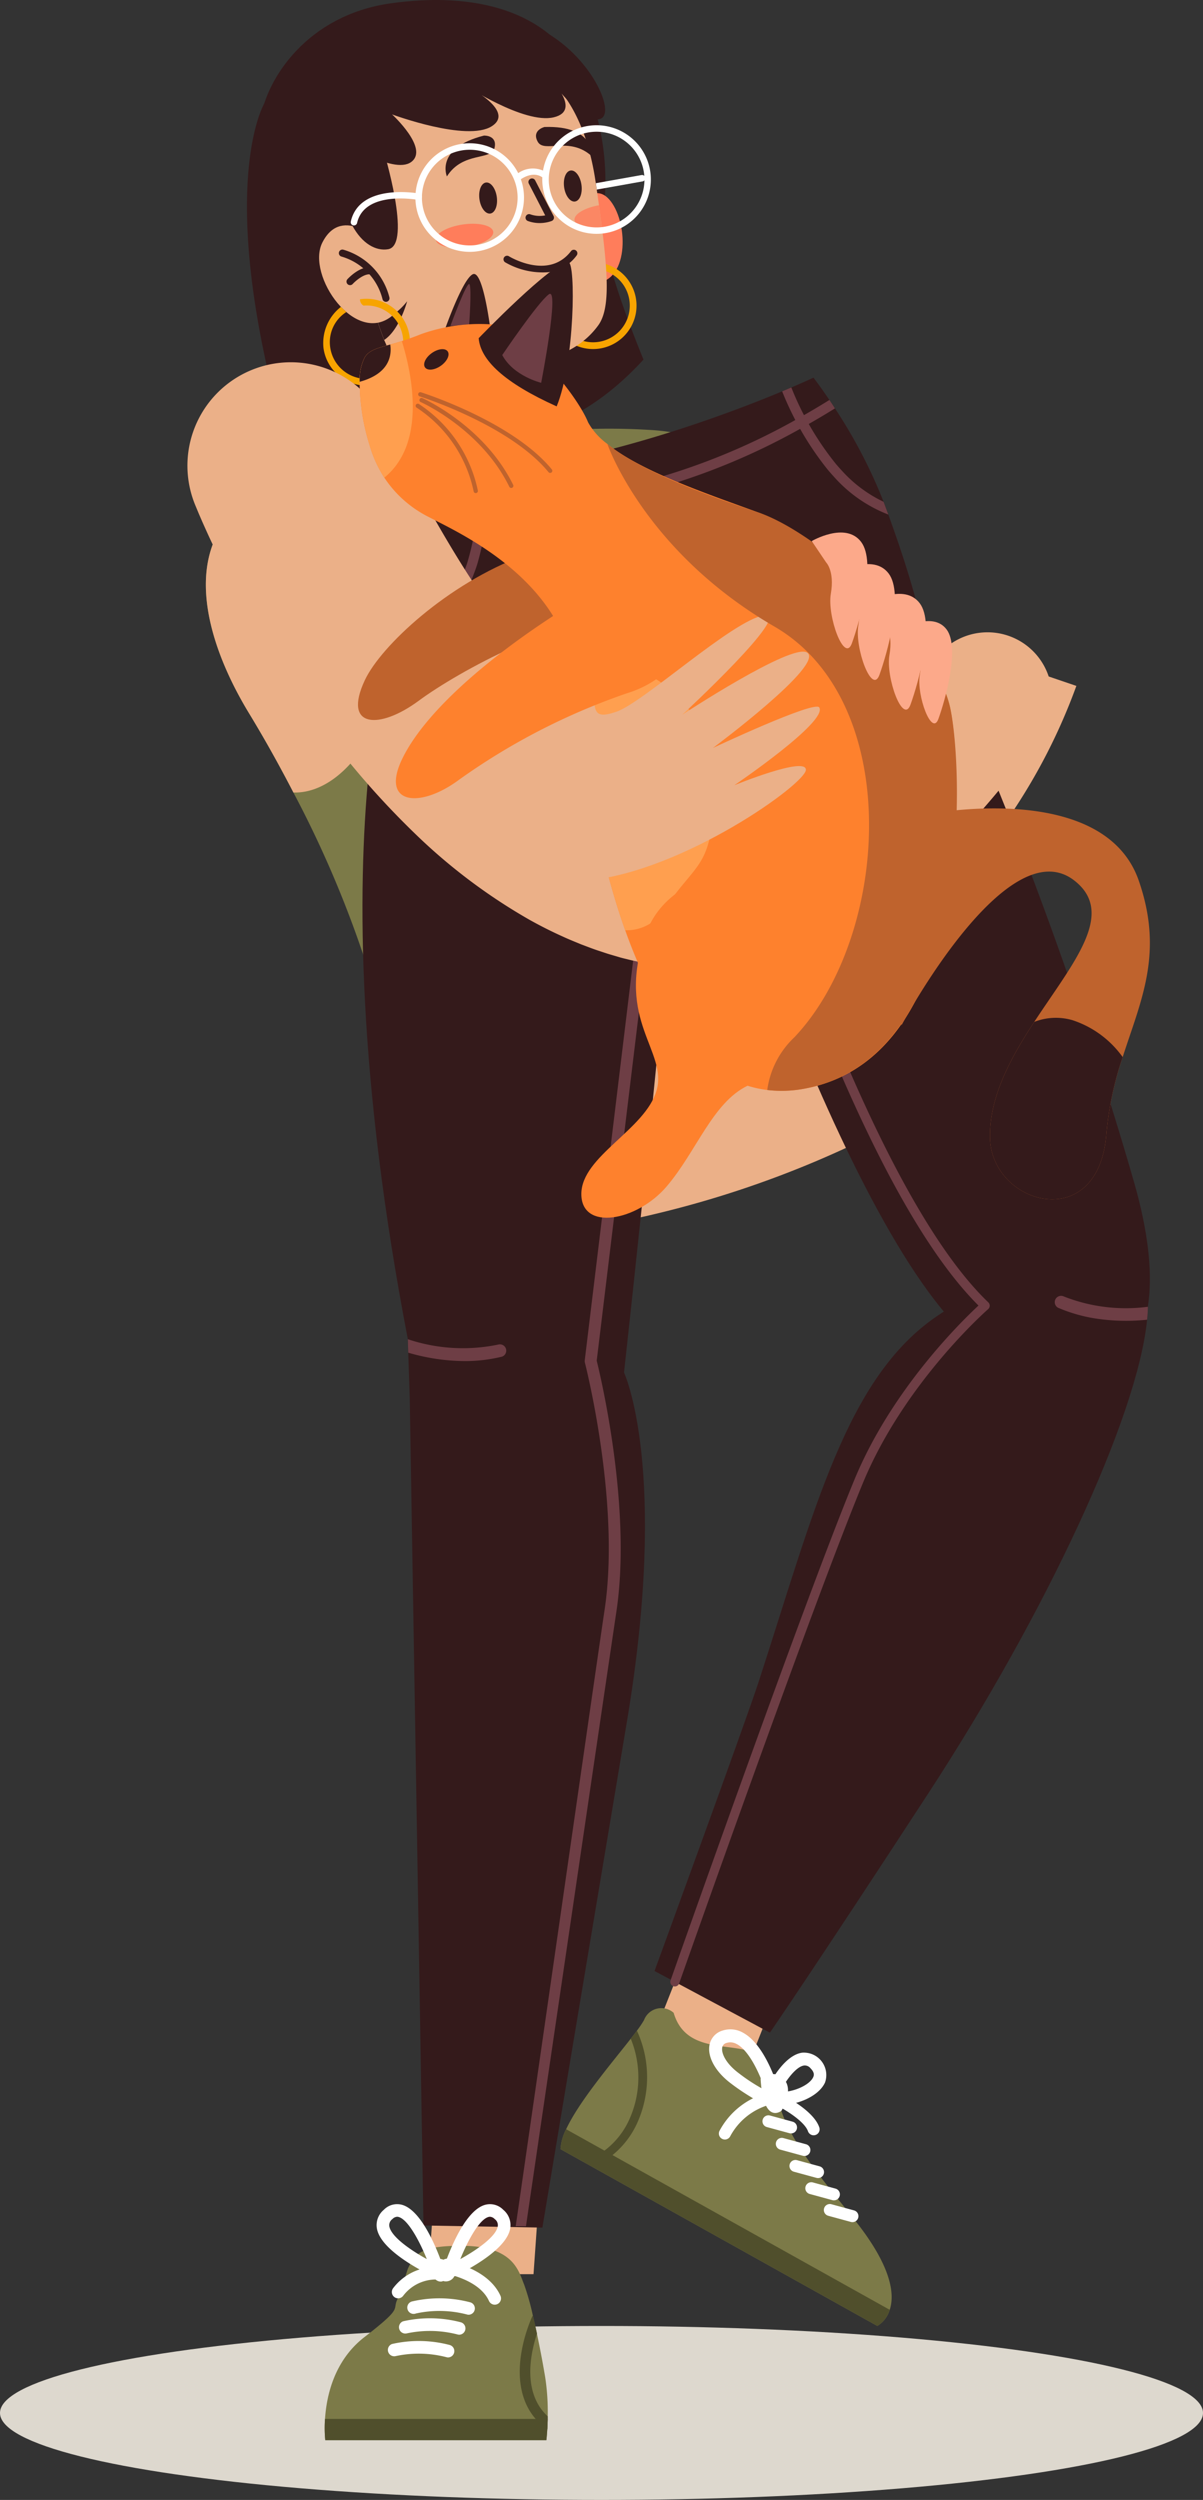 <svg xmlns="http://www.w3.org/2000/svg" width="132.946" height="276.255"><rect width="100%" height="100%" fill="#333333" stroke="none"/><g data-name="Group 5284"><g data-name="Group 3365" transform="translate(0 257.031)"><ellipse data-name="Ellipse 239" cx="66.473" cy="9.612" rx="66.473" ry="9.612" fill="#ddd8ce"/></g><g data-name="Group 3807"><g data-name="Group 3366"><path data-name="Path 1966" d="M81.871 108.025a31.742 31.742 0 0 1-4.511-.325c-11.386-1.633-22.292-9.371-32.411-23a116.809 116.809 0 0 1-11.112-18.352 11.433 11.433 0 0 1 20.732-9.647 94.838 94.838 0 0 0 8.955 14.662c6.008 8.015 12.234 13.01 17.081 13.7 1.526.218 5.582.8 10.992-6.24a42.661 42.661 0 0 0 5.724-10.443l-.015.046 21.646 7.37a64.808 64.808 0 0 1-8.77 16.362c-7.73 10.35-17.647 15.867-28.311 15.867Z" fill="#ebb088"/></g><g data-name="Group 3367"><path data-name="Path 1967" d="M100.33 75.41s-16.27-7.613-20.847 1.2 3.2 16.567 1.342 20.687-9.253 5.981-9.888 10.1 5.635 3.913 9.455.561 6.364-8.422 10.45-9.7 10.406-12.954 9.488-22.848Z" fill="#bf632d"/></g><g data-name="Group 3369"><g data-name="Group 3368"><path data-name="Path 1968" d="M29.832 45.599c13.937 1.74 28.112 8.506 41.282-5.864-2.356-5.778-4.058-10.845-4.585-14.552-2.453-17.268-8.98-21.3-8.98-21.3s-17.765-6.036-28.346 7.562c0 0-4.5 7.523.316 29.17a18.2 18.2 0 0 1 .313 4.984Z" fill="#341a1b"/></g></g><g data-name="Group 3413"><g data-name="Group 3379"><g data-name="Group 3372"><g data-name="Group 3371"><g data-name="Group 3370"><path data-name="Path 1969" d="M97.637 124.827c-25.311 13.019-47.79 12.13-47.79 12.13a71.8 71.8 0 0 0-.922-11.188 118.89 118.89 0 0 0-1.877-9.564c9.281-3.879 32.133-13.1 41.99-14.17l1.365 3.617Z" fill="#ebb088"/></g></g></g><g data-name="Group 3375"><g data-name="Group 3374"><g data-name="Group 3373"><path data-name="Path 1970" d="M76.266 114.214c.243 1.206.035 2.265-.464 2.365s-1.1-.8-1.342-2-.035-2.265.464-2.365 1.099.794 1.342 2Z" fill="#ff7d5b"/></g></g></g><g data-name="Group 3378"><g data-name="Group 3377"><g data-name="Group 3376"><path data-name="Path 1971" d="M90.403 105.653c-9.68 2.787-28.4 9.2-41.478 20.115a118.89 118.89 0 0 0-1.877-9.564c9.281-3.879 32.133-13.1 41.99-14.17Z" fill="#ff7d5b"/></g></g></g></g><g data-name="Group 3412"><g data-name="Group 3381"><g data-name="Group 3380"><path data-name="Path 1972" d="M92.419 103.555a2.976 2.976 0 0 1-1.4 3.723l-1.427-3.781a8.714 8.714 0 0 1 2.827.058Z" fill="#504f2c"/></g></g><g data-name="Group 3383"><g data-name="Group 3382"><path data-name="Path 1973" d="M43.35 120.526s-.43 3.3 5.1 2.386l-.91-4.565Z" fill="#504f2c"/></g></g><g data-name="Group 3387"><g data-name="Group 3386"><g data-name="Group 3385"><g data-name="Group 3384"><path data-name="Path 1974" d="M27.535 78.842a138.171 138.171 0 0 1 3.7 6.479c.161.3.32.592.476.89q.362.685.716 1.37a120.228 120.228 0 0 1 8.056 18.948 87.052 87.052 0 0 1 2.507 11.235q.218 1.38.412 2.832c9.809-5.46 34.449-18.194 49.019-17.041-.25-.731-.487-1.435-.711-2.107-.3-.91-.577-1.756-.819-2.534-.3-.962-.553-1.814-.747-2.534q-.078-.282-.141-.539l-.017-.067s.138-.178.368-.506c1-1.432 4.589-7.987 4.426-12.4-.18-4.868-3.608-7.955-7.123-15.234a76.536 76.536 0 0 1-1.66-3.652q-.706-1.668-1.3-3.388l-.041-.116-.116-.35c-2.277-6.76-2.83-10.4-8.139-11.9a22.79 22.79 0 0 0-4.47-.712 73.6 73.6 0 0 0-7.483-.088l-2.03.119-21.335 1.246-.294.116a159.491 159.491 0 0 0-11.47 5.149c-9.573 4.776-7.342 15.647-1.784 24.784Z" fill="#7c7a48"/></g></g></g></g><g data-name="Group 3391"><g data-name="Group 3390"><g data-name="Group 3389"><g data-name="Group 3388"><path data-name="Path 1975" d="M62.412 47.543c-.486 2.063-2.048 4.762-6.693 6.039-6.406 1.763-12.631-2.737-14.936-4.677l.294-.116Z" fill="#504f2c"/></g></g></g></g><g data-name="Group 3395"><g data-name="Group 3394"><g data-name="Group 3393"><g data-name="Group 3392"><path data-name="Path 1976" d="M59.539 61.473a5.592 5.592 0 0 0 4.21-3.081c1.839-4.348-2.049-11.39-2.215-11.688a.491.491 0 1 0-.857.479c.038.069 3.82 6.922 2.168 10.827a4.125 4.125 0 0 1-2.977 2.4c-6.227 1.661-18.461-11.3-18.584-11.436a.491.491 0 1 0-.716.671c.502.536 12.096 12.805 18.971 11.828Z" fill="#fff"/></g></g></g></g><g data-name="Group 3399"><g data-name="Group 3398"><g data-name="Group 3397"><g data-name="Group 3396"><path data-name="Path 1977" d="M76.396 48.224a35.814 35.814 0 0 0 9.6 15.759q-.706-1.668-1.3-3.388l-.041-.116-.116-.35c-2.281-6.761-2.832-10.396-8.143-11.905Z" fill="#ebb088"/></g></g></g></g><g data-name="Group 3403"><g data-name="Group 3402"><g data-name="Group 3401"><g data-name="Group 3400"><path data-name="Path 1978" d="M43.589 68.654c.82 9.349-4.855 19.1-11.164 18.923-.237-.458-.475-.913-.716-1.369-.156-.3-.315-.593-.476-.89a137.916 137.916 0 0 0-3.7-6.479c-5.558-9.137-7.789-20.008 1.78-24.784.7-.347 1.382-.682 2.051-1 5.768.357 11.282 4.837 12.225 15.599Z" fill="#ebb088"/></g></g></g></g><g data-name="Group 3407"><g data-name="Group 3406"><g data-name="Group 3405"><g data-name="Group 3404"><path data-name="Path 1979" d="M59.818 103.037a.49.49 0 0 0 .458.183.48.48 0 0 0 .232-.1 28.358 28.358 0 0 1 17.289-5.128 30.721 30.721 0 0 0 12.345-1.615q-.078-.283-.141-.539l-.017-.067s.138-.178.368-.506a29.285 29.285 0 0 1-12.5 1.743 28.833 28.833 0 0 0-17.945 5.335.491.491 0 0 0-.089.694Z" fill="#504f2c"/></g></g></g></g><g data-name="Group 3411"><g data-name="Group 3410"><g data-name="Group 3409"><g data-name="Group 3408"><path data-name="Path 1980" d="M71.38 73.112c6.168-.876 6.573-7.719 6.576-7.788a.492.492 0 1 0-.982-.048c-.014.257-.379 6.1-5.734 6.863-5.617.8-19.056-6.046-19.191-6.115a.491.491 0 0 0-.449.874c.566.292 13.856 7.055 19.78 6.214Z" fill="#504f2c"/></g></g></g></g></g></g><g data-name="Group 3574"><g data-name="Group 3416"><g data-name="Group 3415"><g data-name="Group 3414"><path data-name="Path 1981" d="M49.049 38.881s-9.85 1.538-15.759-6.856c-5.626-7.992-5.353-13.271-4.475-18.978.661-4.3 5.087-11.361 14.343-12.676 9.347-1.327 17.45.834 20.958 7.662 6.564 12.775 1.548 32.98-15.067 30.848Z" fill="#341a1b"/></g></g></g><g data-name="Group 3525"><g data-name="Group 3422"><g data-name="Group 3421"><g data-name="Group 3420"><g data-name="Group 3419"><g data-name="Group 3418"><g data-name="Group 3417"><path data-name="Path 1982" d="M63.595 23.057s2.163-3.439 4.068-.578 1.658 9.237-2.441 8.782Z" fill="#ff7d5b"/></g></g></g></g></g></g><g data-name="Group 3429"><g data-name="Group 3428"><g data-name="Group 3427"><g data-name="Group 3426"><g data-name="Group 3425"><g data-name="Group 3424"><g data-name="Group 3423"><path data-name="Path 1983" d="M62.711 29.87a5.068 5.068 0 0 0-1.92 4.577 4.8 4.8 0 1 0 5.988-5.313 4.753 4.753 0 0 0-1.91-.115l-.047.008a.788.788 0 0 0 .39.7 4.009 4.009 0 0 1 1.56.177 4.055 4.055 0 1 1-5.243 4.434 3.938 3.938 0 0 1 1.784-3.9Z" fill="#f7a400"/></g></g></g></g></g></g></g><g data-name="Group 3442"><g data-name="Group 3435"><g data-name="Group 3434"><g data-name="Group 3433"><g data-name="Group 3432"><g data-name="Group 3431"><g data-name="Group 3430"><path data-name="Path 1984" d="m59.269 39.748 1.533 8.312s-3.756 8.1-18.338 1.135c2.124-3.176 1.458-8.551-.024-11.653a16.526 16.526 0 0 1 2.755.928 9 9 0 0 0 1.127.31c3.529.925 8.778 1.894 12.947.968Z" fill="#ebb088"/></g></g></g></g></g></g><g data-name="Group 3441"><g data-name="Group 3440"><g data-name="Group 3439"><g data-name="Group 3438"><g data-name="Group 3437"><g data-name="Group 3436"><path data-name="Path 1985" d="m59.269 39.748.727 3.94c-3.737-.292-10.532-1.342-14.8-5.22.351.1.728.2 1.127.31 3.529.922 8.777 1.896 12.946.97Z" fill="#341a1b"/></g></g></g></g></g></g></g><g data-name="Group 3448"><g data-name="Group 3447"><g data-name="Group 3446"><g data-name="Group 3445"><g data-name="Group 3444"><g data-name="Group 3443"><path data-name="Path 1986" d="M66.193 22.679q.184 1.316.331 2.485c.738 5.867.79 9.131-.41 10.788-6.068 8.368-23.106 1.827-23.655 1.616a.045.045 0 0 0-.015-.007q-.359-.957-.673-1.9a52.108 52.108 0 0 1-2.7-15.316 11.773 11.773 0 0 1 5.912-12.659c4.711-2.513 9.474-.964 12.266-.519 4.215.671 7.5 5.531 8.578 12.966q.199 1.334.366 2.546Z" fill="#ebb088"/></g></g></g></g></g></g><g data-name="Group 3454"><g data-name="Group 3453"><g data-name="Group 3452"><g data-name="Group 3451"><g data-name="Group 3450"><g data-name="Group 3449"><path data-name="Path 1987" d="M53.483 14.982s1.5-.064 1.171 1.363-3.5.357-5.265 3.151c0 0-1.363-3.118 4.094-4.514Z" fill="#341a1b"/></g></g></g></g></g></g><g data-name="Group 3461"><g data-name="Group 3460"><g data-name="Group 3459"><g data-name="Group 3458"><g data-name="Group 3457"><g data-name="Group 3456"><g data-name="Group 3455"><path data-name="Path 1988" d="M54.508 25.604c.1.689-1.242 1.448-2.992 1.7s-3.248-.108-3.345-.8 1.242-1.448 2.992-1.7 3.248.112 3.345.8Z" fill="#ff7d5b"/></g></g></g></g></g></g></g><g data-name="Group 3468" opacity=".8"><g data-name="Group 3467"><g data-name="Group 3466"><g data-name="Group 3465"><g data-name="Group 3464"><g data-name="Group 3463"><g data-name="Group 3462"><path data-name="Path 1989" d="M66.194 22.679q.184 1.316.331 2.485c-1.616.169-2.945-.187-3.037-.834s1.099-1.365 2.706-1.651Z" fill="#ff7d5b"/></g></g></g></g></g></g></g><g data-name="Group 3493"><g data-name="Group 3474"><g data-name="Group 3473"><g data-name="Group 3472"><g data-name="Group 3471"><g data-name="Group 3470"><g data-name="Group 3469"><path data-name="Path 1990" d="M54.9 21.749c.135.946-.186 1.774-.715 1.849s-1.067-.631-1.2-1.577.186-1.773.715-1.849 1.065.632 1.2 1.577Z" fill="#341a1b"/></g></g></g></g></g></g><g data-name="Group 3480"><g data-name="Group 3479"><g data-name="Group 3478"><g data-name="Group 3477"><g data-name="Group 3476"><g data-name="Group 3475"><path data-name="Path 1991" d="M64.258 20.42c.135.946-.186 1.774-.715 1.849s-1.067-.631-1.2-1.577.186-1.773.715-1.849 1.066.632 1.2 1.577Z" fill="#341a1b"/></g></g></g></g></g></g><g data-name="Group 3486"><g data-name="Group 3485"><g data-name="Group 3484"><g data-name="Group 3483"><g data-name="Group 3482"><g data-name="Group 3481"><path data-name="Path 1992" d="M60.628 30.078a4.609 4.609 0 0 0 3.093-1.841.393.393 0 1 0-.623-.479c-2.451 3.186-6.676.671-6.856.561a.393.393 0 0 0-.41.671 8.315 8.315 0 0 0 4.796 1.088Z" fill="#341a1b"/></g></g></g></g></g></g><g data-name="Group 3492"><g data-name="Group 3491"><g data-name="Group 3490"><g data-name="Group 3489"><g data-name="Group 3488"><g data-name="Group 3487"><path data-name="Path 1993" d="M60.203 24.609a3.478 3.478 0 0 0 .774-.194.394.394 0 0 0 .2-.544l-2.026-3.921a.394.394 0 1 0-.7.36l1.8 3.491a3.1 3.1 0 0 1-1.643-.116.393.393 0 0 0-.272.738 3.83 3.83 0 0 0 1.867.186Z" fill="#341a1b"/></g></g></g></g></g></g></g><g data-name="Group 3499"><g data-name="Group 3498"><g data-name="Group 3497"><g data-name="Group 3496"><g data-name="Group 3495"><g data-name="Group 3494"><path data-name="Path 1994" d="M44.994 33.291c-.03.112-.864 3.173-2.533 4.274l-.011-.008a55.042 55.042 0 0 1-.673-1.9 7.3 7.3 0 0 0 3.217-2.366Z" fill="#341a1b"/></g></g></g></g></g></g><g data-name="Group 3505"><g data-name="Group 3504"><g data-name="Group 3503"><g data-name="Group 3502"><g data-name="Group 3501"><g data-name="Group 3500"><path data-name="Path 1995" d="M42.328 26.968s-4.5-4.544-6.708-.157c-1.816 3.615 3.719 11.575 7.821 8Z" fill="#ebb088"/></g></g></g></g></g></g><g data-name="Group 3512"><g data-name="Group 3511"><g data-name="Group 3510"><g data-name="Group 3509"><g data-name="Group 3508"><g data-name="Group 3507"><g data-name="Group 3506"><path data-name="Path 1996" d="M37.674 33.914a5.068 5.068 0 0 0-1.92 4.577 4.8 4.8 0 1 0 4.078-5.428c-.016 0-.031.005-.047.008a.788.788 0 0 0 .39.7 4.009 4.009 0 0 1 1.56.177 4.055 4.055 0 1 1-5.243 4.434 3.938 3.938 0 0 1 1.784-3.9Z" fill="#f7a400"/></g></g></g></g></g></g></g><g data-name="Group 3518"><g data-name="Group 3517"><g data-name="Group 3516"><g data-name="Group 3515"><g data-name="Group 3514"><g data-name="Group 3513"><path data-name="Path 1997" d="m42.707 33.35.043-.008a.394.394 0 0 0 .284-.479 7.354 7.354 0 0 0-5.1-5.273.393.393 0 0 0-.186.764 6.565 6.565 0 0 1 4.523 4.7.394.394 0 0 0 .436.296Z" fill="#341a1b"/></g></g></g></g></g></g><g data-name="Group 3524"><g data-name="Group 3523"><g data-name="Group 3522"><g data-name="Group 3521"><g data-name="Group 3520"><g data-name="Group 3519"><path data-name="Path 1998" d="M38.741 31.506a.389.389 0 0 0 .233-.122c.3-.322 1.23-1.143 1.925-1.065a.393.393 0 1 0 .086-.782c-1.213-.133-2.451 1.165-2.588 1.313a.394.394 0 0 0 .022.556.389.389 0 0 0 .322.1Z" fill="#341a1b"/></g></g></g></g></g></g></g><g data-name="Group 3531"><g data-name="Group 3530"><g data-name="Group 3529"><g data-name="Group 3528"><g data-name="Group 3527"><g data-name="Group 3526"><path data-name="Path 1999" d="M37.582 15.392s5.848 3.987 7.862 2.509-2.116-5.259-2.116-5.259 8.262 3.066 11.017 1.309-3.037-4.587-3.037-4.587 6.6 4.378 9.885 3.6-.641-4.512-.641-4.512 3.886 5.463 5.826 4.67-1.963-8.872-9.04-10.8-23.973.99-19.756 13.07Z" fill="#341a1b"/></g></g></g></g></g></g><g data-name="Group 3535"><g data-name="Group 3534"><g data-name="Group 3533"><g data-name="Group 3532"><path data-name="Path 2000" d="M42.359 16.543s3.238 10.559.523 11-6.052-3.38-5.3-12.146Z" fill="#341a1b"/></g></g></g></g><g data-name="Group 3541"><g data-name="Group 3540"><g data-name="Group 3539"><g data-name="Group 3538"><g data-name="Group 3537"><g data-name="Group 3536"><path data-name="Path 2001" d="M60.174 14.033s-1.456.356-.745 1.635 3.461-.632 5.934 1.559c0-.004.441-3.374-5.189-3.194Z" fill="#341a1b"/></g></g></g></g></g></g><g data-name="Group 3567"><g data-name="Group 3547"><g data-name="Group 3546"><g data-name="Group 3545"><g data-name="Group 3544"><g data-name="Group 3543"><g data-name="Group 3542"><path data-name="Path 2002" d="m70.89 19.345-5.039.9.1.7h.01l5.054-.9a.355.355 0 0 0 .287-.412.346.346 0 0 0-.412-.288Z" fill="#fff"/></g></g></g></g></g></g><g data-name="Group 3566"><g data-name="Group 3553"><g data-name="Group 3552"><g data-name="Group 3551"><g data-name="Group 3550"><g data-name="Group 3549"><g data-name="Group 3548"><path data-name="Path 2003" d="M52.755 27.771a6 6 0 1 1 5.094-6.781 6 6 0 0 1-5.094 6.781Zm-1.582-11.17a5.287 5.287 0 1 0 5.977 4.491 5.293 5.293 0 0 0-5.977-4.491Z" fill="#fff"/></g></g></g></g></g></g><g data-name="Group 3559"><g data-name="Group 3558"><g data-name="Group 3557"><g data-name="Group 3556"><g data-name="Group 3555"><g data-name="Group 3554"><path data-name="Path 2004" d="M66.776 25.78a6 6 0 1 1 5.093-6.781 6 6 0 0 1-5.093 6.781Zm-1.587-11.171a5.287 5.287 0 1 0 5.978 4.491 5.293 5.293 0 0 0-5.978-4.491Z" fill="#fff"/></g></g></g></g></g></g><g data-name="Group 3565"><g data-name="Group 3564"><g data-name="Group 3563"><g data-name="Group 3562"><g data-name="Group 3561"><g data-name="Group 3560"><path data-name="Path 2005" d="M39.165 24.91a.345.345 0 0 1-.129-.005.355.355 0 0 1-.268-.425c.984-4.312 7.507-3.1 7.573-3.089a.356.356 0 0 1-.135.7c-.059-.012-5.914-1.094-6.745 2.55a.357.357 0 0 1-.296.269Z" fill="#fff"/></g></g></g></g></g></g></g></g><g data-name="Group 3573"><g data-name="Group 3572"><g data-name="Group 3571"><g data-name="Group 3570"><g data-name="Group 3569"><g data-name="Group 3568"><path data-name="Path 2006" d="M60.258 19.708a.354.354 0 0 1-.265-.069c-1.115-.85-2.472.2-2.486.209a.355.355 0 1 1-.439-.558 2.815 2.815 0 0 1 3.355-.217.355.355 0 0 1 .067.5.345.345 0 0 1-.232.135Z" fill="#fff"/></g></g></g></g></g></g></g><g data-name="Group 3737"><g data-name="Group 3577"><g data-name="Group 3576"><g data-name="Group 3575"><path data-name="Path 2007" d="M101.263 78.631c-8.958 7-32.139 13.248-48.4 9.321-5.964-1.44-7.148-2.678-8.161-12.874a118.347 118.347 0 0 1-.369-4.691 144.74 144.74 0 0 1-.186-4.192l-.031-1.108a62.328 62.328 0 0 1 .339-7.9c.041-.386.085-.752.126-1.1.258-2.1.528-3.378.528-3.378a64.924 64.924 0 0 0 7.711-.343 60.47 60.47 0 0 0 1.1-.118c13.358-1.539 26.472-6.476 32.516-9 .366-.152.7-.3 1.014-.429 1.568-.67 2.448-1.086 2.448-1.086s.719.926 1.764 2.473c.192.287.4.593.607.919a55.753 55.753 0 0 1 5.38 10.328c.02.048.038.1.056.147l.387 1.046.076.211c1.064 2.921 2.094 6 2.917 8.963.107.38.208.76.308 1.135 1.714 6.518 2.295 9.781-.13 11.676Z" fill="#341a1b"/></g></g></g><g data-name="Group 3581"><g data-name="Group 3580"><g data-name="Group 3579"><g data-name="Group 3578"><path data-name="Path 2008" d="M98.171 56.857c-.026-.007-.052-.017-.077-.026a15.507 15.507 0 0 1-5.928-4.142 23.366 23.366 0 0 1-.728-.831 33.922 33.922 0 0 1-5-8.611c.366-.152.7-.3 1.014-.429a32.427 32.427 0 0 0 4.9 8.418c.239.288.488.565.736.83a14.711 14.711 0 0 0 4.558 3.385c.02.048.038.1.056.147l.387 1.046c.031.071.057.141.082.213Z" fill="#6e3e45"/></g></g></g></g><g data-name="Group 3585"><g data-name="Group 3584"><g data-name="Group 3583"><g data-name="Group 3582"><path data-name="Path 2009" d="M53.921 52.246a30.745 30.745 0 0 1-1.164 10.052c-.116.37-.241.731-.379 1.082a14.838 14.838 0 0 1-3.129 5.08 11.872 11.872 0 0 1-4.84 3.077c-.026-.386-.05-.772-.073-1.154a10.765 10.765 0 0 0 4.136-2.7 13.6 13.6 0 0 0 2.748-4.354q.213-.524.4-1.077a29.152 29.152 0 0 0 1.208-9.882c.364-.039.728-.081 1.093-.124Z" fill="#6e3e45"/></g></g></g></g><g data-name="Group 3589"><g data-name="Group 3588"><g data-name="Group 3587"><g data-name="Group 3586"><path data-name="Path 2010" d="M92.271 45.128c-.705.439-1.466.9-2.279 1.369-.315.183-.638.368-.969.554a73.631 73.631 0 0 1-18.033 7.364c-.268.065-.538.132-.806.195a103.13 103.13 0 0 1-18.427 2.418c-.391.017-.778.037-1.159.049-2.315.091-4.4.113-6.137.1.041-.386.085-.752.126-1.1 1.783.009 3.927-.015 6.306-.113.376-.017.756-.034 1.14-.053a100.079 100.079 0 0 0 18.691-2.577 72.622 72.622 0 0 0 17.632-7.18 82.915 82.915 0 0 0 3.306-1.958c.194.295.398.602.609.932Z" fill="#6e3e45"/></g></g></g></g><g data-name="Group 3598"><g data-name="Group 3593"><g data-name="Group 3592"><g data-name="Group 3591"><g data-name="Group 3590"><path data-name="Path 2011" d="M76.371 83.332a.552.552 0 0 0 .67.391.551.551 0 0 0 .39-.674c-.532-2-1.059-4.046-1.576-6.1-.091-.361-.182-.721-.271-1.084a797.53 797.53 0 0 1-4.251-18.011l-.246-1.1a774.998 774.998 0 0 1-.6-2.713c-.366.056-.732.109-1.094.16.17.772.374 1.693.606 2.732.077.353.161.721.246 1.1a814.228 814.228 0 0 0 4.214 17.872l.275 1.105c.54 2.129 1.091 4.255 1.637 6.322Z" fill="#6e3e45"/></g></g></g></g><g data-name="Group 3597"><g data-name="Group 3596"><g data-name="Group 3595"><g data-name="Group 3594"><path data-name="Path 2012" d="M72.674 76.876a14.04 14.04 0 0 0 2.063.138 10.612 10.612 0 0 0 1.121-.063 7.55 7.55 0 0 0 1.034-.186 3.69 3.69 0 0 0 1.668-.852 2.335 2.335 0 0 0 .666-2.044c-.262-2.15-2.12-10.781-3.462-16.877l-.24-1.1-.58-2.614c-.36.068-.722.136-1.085.2.168.757.369 1.654.585 2.642l.242 1.1c1.336 6.081 3.192 14.7 3.446 16.783a1.23 1.23 0 0 1-.34 1.121 3.76 3.76 0 0 1-2.205.742c-.378.034-.762.045-1.125.041a12.813 12.813 0 0 1-1.624-.122.551.551 0 1 0-.163 1.089Z" fill="#6e3e45"/></g></g></g></g></g><g data-name="Group 3611"><g data-name="Group 3601"><g data-name="Group 3600"><g data-name="Group 3599"><path data-name="Path 2013" d="m47.838 244.34-.49 6.967h11.613l.49-6.967Z" fill="#ebb088"/></g></g></g><g data-name="Group 3604"><g data-name="Group 3603"><g data-name="Group 3602"><path data-name="Path 2014" d="M68.961 151.667s4.993 10.659.319 38.592c-4.546 27.167-9.339 55.9-9.339 55.9l-13.141-.232-1.518-91.47q-.087-2.515-.165-4.975c-.016-.5-.03-.994-.044-1.488-11.075-57.6-.353-82.088-.353-82.088l30.784 16.456c-.45 14.278-6.543 69.305-6.543 69.305Z" fill="#341a1b"/></g></g></g><g data-name="Group 3607"><g data-name="Group 3606"><g data-name="Group 3605"><path data-name="Path 2015" d="M73.318 84.005a.659.659 0 0 0-.734.576l-7.963 65.748a.653.653 0 0 0 .016.245c.04.153 3.949 15.442 2.185 27.27-.974 6.529-8.644 60.046-9.831 68.162h1.135c1.26-8.621 9.035-61.491 10-67.968 1.718-11.525-1.81-26.178-2.183-27.673l7.948-65.627a.66.66 0 0 0-.573-.733Z" fill="#6e3e45"/></g></g></g><g data-name="Group 3610"><g data-name="Group 3609"><g data-name="Group 3608"><path data-name="Path 2016" d="M55.481 149.915a17.123 17.123 0 0 1-4.142.492 22.647 22.647 0 0 1-6.222-.929c-.016-.5-.03-.994-.044-1.488a19.137 19.137 0 0 0 10.071.573.7.7 0 0 1 .337 1.352Z" fill="#6e3e45"/></g></g></g></g><g data-name="Group 3664"><g data-name="Group 3625"><g data-name="Group 3615"><g data-name="Group 3614"><g data-name="Group 3613"><g data-name="Group 3612"><path data-name="Path 2017" d="M60.53 267.013v.286c-.009.434-.028.824-.046 1.159-.045.736-.1 1.189-.1 1.189H35.947a13.434 13.434 0 0 1-.028-2.348c.16-2.5.99-6.441 4.364-9.046 4.62-3.572 2.836-2.827 3.784-4.454.106-.181.938-2.948 1.026-3.138.794-1.691 1.526-2.49 5.9-2.49 5.807 0 6.318 2.817 6.937 4.3a27.7 27.7 0 0 1 .966 3.449 107.455 107.455 0 0 1 1.357 6.794 25.276 25.276 0 0 1 .277 4.299Z" fill="#7c7a48"/></g></g></g></g><g data-name="Group 3620"><g data-name="Group 3619"><g data-name="Group 3618"><g data-name="Group 3617"><g data-name="Group 3616"><path data-name="Path 2018" d="M60.53 267.016v.286c-.009.434-.028.824-.046 1.159a6.819 6.819 0 0 1-2.538-3.291c-1.512-4.118.813-9.061.911-9.269l.049.023c.146.618.293 1.277.437 1.949-.55 1.681-1.185 4.508-.3 6.9a5.671 5.671 0 0 0 1.487 2.243Z" fill="#504f2c"/></g></g></g></g></g><g data-name="Group 3624"><g data-name="Group 3623"><g data-name="Group 3622"><g data-name="Group 3621"><path data-name="Path 2019" d="M60.526 267.302a28.402 28.402 0 0 1-.144 2.348H35.947a13.434 13.434 0 0 1-.028-2.348Z" fill="#504f2c"/></g></g></g></g></g><g data-name="Group 3651"><g data-name="Group 3630"><g data-name="Group 3629"><g data-name="Group 3628"><g data-name="Group 3627"><g data-name="Group 3626"><path data-name="Path 2020" d="M48.425 251.748a.689.689 0 0 1-.287-.062c-.62-.28-6.066-2.812-6.491-5.458a2.2 2.2 0 0 1 .774-2.038 2.044 2.044 0 0 1 1.982-.554c2.466.651 4.335 6.114 4.685 7.2a.7.7 0 0 1-.663.911Zm-4.535-6.786a.781.781 0 0 0-.525.256.823.823 0 0 0-.341.791c.18 1.12 2.254 2.59 4.144 3.632-.862-2.125-2.113-4.39-3.121-4.656a.572.572 0 0 0-.156-.023Z" fill="#fff"/></g></g></g></g></g><g data-name="Group 3635"><g data-name="Group 3634"><g data-name="Group 3633"><g data-name="Group 3632"><g data-name="Group 3631"><path data-name="Path 2021" d="M49.612 251.748a.7.7 0 0 1-.663-.91c.349-1.088 2.219-6.55 4.685-7.2a2.044 2.044 0 0 1 1.982.554 2.2 2.2 0 0 1 .774 2.038c-.425 2.646-5.871 5.178-6.491 5.458a.7.7 0 0 1-.287.06Zm4.535-6.786a.616.616 0 0 0-.158.023c-1.008.267-2.258 2.53-3.121 4.656 1.891-1.043 3.965-2.514 4.144-3.631a.825.825 0 0 0-.341-.791.774.774 0 0 0-.524-.257Z" fill="#fff"/></g></g></g></g></g><g data-name="Group 3640"><g data-name="Group 3639"><g data-name="Group 3638"><g data-name="Group 3637"><g data-name="Group 3636"><path data-name="Path 2022" d="M48.998 249.712s-1.137-.537-1.227 1.024c-.072 1.265.829 1.537 1.2 1.324a1.054 1.054 0 0 0 1.158-.388c.388-.62.133-2.584-1.131-1.96Z" fill="#fff"/></g></g></g></g></g><g data-name="Group 3645"><g data-name="Group 3644"><g data-name="Group 3643"><g data-name="Group 3642"><g data-name="Group 3641"><path data-name="Path 2023" d="M43.999 253.976a.69.69 0 0 1-.416-.138.7.7 0 0 1-.142-.975 5.946 5.946 0 0 1 5.727-2.28.7.7 0 0 1-.273 1.367 4.548 4.548 0 0 0-4.338 1.746.69.69 0 0 1-.558.28Z" fill="#fff"/></g></g></g></g></g><g data-name="Group 3650"><g data-name="Group 3649"><g data-name="Group 3648"><g data-name="Group 3647"><g data-name="Group 3646"><path data-name="Path 2024" d="M54.675 254.679a.7.7 0 0 1-.635-.409c-1.129-2.483-5.071-3.085-5.111-3.091a.7.7 0 0 1 .2-1.378c.193.028 4.738.725 6.179 3.893a.7.7 0 0 1-.346.923.721.721 0 0 1-.287.062Z" fill="#fff"/></g></g></g></g></g></g><g data-name="Group 3655"><g data-name="Group 3654"><g data-name="Group 3653"><g data-name="Group 3652"><path data-name="Path 2025" d="M51.802 255.79a.69.69 0 0 1-.176-.023 12.085 12.085 0 0 0-5.665-.116.7.7 0 1 1-.371-1.343 13.378 13.378 0 0 1 6.386.111.7.7 0 0 1-.174 1.371Z" fill="#fff"/></g></g></g></g><g data-name="Group 3659"><g data-name="Group 3658"><g data-name="Group 3657"><g data-name="Group 3656"><path data-name="Path 2026" d="M50.758 257.997a.689.689 0 0 1-.176-.023 12.214 12.214 0 0 0-5.666-.116.7.7 0 0 1-.37-1.344 13.392 13.392 0 0 1 6.386.111.7.7 0 0 1-.174 1.372Z" fill="#fff"/></g></g></g></g><g data-name="Group 3663"><g data-name="Group 3662"><g data-name="Group 3661"><g data-name="Group 3660"><path data-name="Path 2027" d="M49.53 260.507a.676.676 0 0 1-.175-.023 12.2 12.2 0 0 0-5.666-.116.7.7 0 0 1-.37-1.344 13.39 13.39 0 0 1 6.386.111.7.7 0 0 1-.175 1.372Z" fill="#fff"/></g></g></g></g></g><g data-name="Group 3736"><g data-name="Group 3667"><g data-name="Group 3666"><g data-name="Group 3665"><path data-name="Path 2028" d="m75.214 217.413-2.451 6.2 9.617 5.367 2.45-6.2Z" fill="#ebb088"/></g></g></g><g data-name="Group 3725"><g data-name="Group 3671"><g data-name="Group 3670"><g data-name="Group 3669"><g data-name="Group 3668"><path data-name="Path 2029" d="M96.954 257.03 61.94 237.491a5.615 5.615 0 0 1 .624-2.2c1.434-3.083 5.016-7.283 7.141-10.005.25-.317.479-.615.681-.888a11.671 11.671 0 0 0 .783-1.159 2.045 2.045 0 0 1 3.277-.814c1.6 5.452 8.523 2.48 9.913 5.5 0 0 .605 1.286 1.99 5.339s5.191 8.341 8.275 12.271c3.984 5.071 4.247 8.063 3.7 9.718a3.126 3.126 0 0 1-1.37 1.777Z" fill="#7c7a48"/></g></g></g></g><g data-name="Group 3675"><g data-name="Group 3674"><g data-name="Group 3673"><g data-name="Group 3672"><path data-name="Path 2030" d="M96.954 257.03 61.94 237.489a5.615 5.615 0 0 1 .624-2.2l35.762 19.957a3.129 3.129 0 0 1-1.372 1.784Z" fill="#504f2c"/></g></g></g></g><g data-name="Group 3699"><g data-name="Group 3680"><g data-name="Group 3679"><g data-name="Group 3678"><g data-name="Group 3677"><g data-name="Group 3676"><path data-name="Path 2031" d="M84.054 229.698s1.478-1.179 2.6.082-.3 3.476-.3 3.476-2.001 1.62-2.3-3.558Z" fill="#fff"/></g></g></g></g></g><g data-name="Group 3684"><g data-name="Group 3683"><g data-name="Group 3682"><g data-name="Group 3681"><path data-name="Path 2032" d="M79.783 236.343a.66.66 0 0 1-.255-.9 8.437 8.437 0 0 1 5.3-4.173.663.663 0 0 1 .258 1.3 7.1 7.1 0 0 0-4.4 3.521.663.663 0 0 1-.903.252Z" fill="#fff"/></g></g></g></g><g data-name="Group 3688"><g data-name="Group 3687"><g data-name="Group 3686"><g data-name="Group 3685"><path data-name="Path 2033" d="M89.59 235.87a.659.659 0 0 1-.3-.359c-.37-1.059-2.453-2.381-3.679-2.965a.661.661 0 1 1 .569-1.193c.376.179 3.688 1.8 4.359 3.722a.661.661 0 0 1-.946.8Z" fill="#fff"/></g></g></g></g><g data-name="Group 3693"><g data-name="Group 3692"><g data-name="Group 3691"><g data-name="Group 3690"><g data-name="Group 3689"><path data-name="Path 2034" d="M83.448 232.002a23.9 23.9 0 0 1-2.671-1.771c-1.693-1.273-2.6-2.887-2.374-4.213a2.043 2.043 0 0 1 1.464-1.635 2.81 2.81 0 0 1 2.24.237l.046.026c2.418 1.349 3.767 5.815 3.913 6.322l-.93.269.036.013-.437 1.363a7.894 7.894 0 0 1-1.287-.611Zm-1.991-6.1-.03-.016a1.391 1.391 0 0 0-1.135-.13.616.616 0 0 0-.479.512c-.111.641.409 1.762 1.822 2.824a20.266 20.266 0 0 0 2.934 1.893c-.468-1.435-1.647-4.271-3.112-5.088Z" fill="#fff"/></g></g></g></g></g><g data-name="Group 3698"><g data-name="Group 3697"><g data-name="Group 3696"><g data-name="Group 3695"><g data-name="Group 3694"><path data-name="Path 2035" d="m85.999 232.595.1-1.428c1.455.1 3.357-.723 3.769-1.628.1-.219.156-.53-.3-.988a.8.8 0 0 0-.727-.3c-.863.13-1.934 1.6-2.406 2.5l-1.268-.664c.158-.3 1.6-2.971 3.459-3.253a2.478 2.478 0 0 1 2.546 3.3c-.737 1.606-3.316 2.587-5.173 2.461Z" fill="#fff"/></g></g></g></g></g></g><g data-name="Group 3704"><g data-name="Group 3703"><g data-name="Group 3702"><g data-name="Group 3701"><g data-name="Group 3700"><path data-name="Path 2036" d="m65.513 239.486-1.04-.58a8.8 8.8 0 0 0 5.01-4.556 11.307 11.307 0 0 0 .223-9.064c.25-.317.479-.615.681-.888a12.288 12.288 0 0 1-.047 10.376 9.734 9.734 0 0 1-4.827 4.712Z" fill="#504f2c"/></g></g></g></g></g><g data-name="Group 3708"><g data-name="Group 3707"><g data-name="Group 3706"><g data-name="Group 3705"><path data-name="Path 2037" d="M84.604 234.993a.661.661 0 0 1 .5-1.215l2.49.678a.66.66 0 0 1-.347 1.275l-2.49-.678a.614.614 0 0 1-.153-.06Z" fill="#fff"/></g></g></g></g><g data-name="Group 3712"><g data-name="Group 3711"><g data-name="Group 3710"><g data-name="Group 3709"><path data-name="Path 2038" d="M86.082 237.485a.661.661 0 0 1 .5-1.215l2.49.678a.661.661 0 0 1-.347 1.276l-2.49-.678a.66.66 0 0 1-.153-.061Z" fill="#fff"/></g></g></g></g><g data-name="Group 3716"><g data-name="Group 3715"><g data-name="Group 3714"><g data-name="Group 3713"><path data-name="Path 2039" d="M87.588 239.927a.661.661 0 0 1 .5-1.215l2.49.678a.66.66 0 0 1-.347 1.275l-2.49-.678a.644.644 0 0 1-.153-.06Z" fill="#fff"/></g></g></g></g><g data-name="Group 3720"><g data-name="Group 3719"><g data-name="Group 3718"><g data-name="Group 3717"><path data-name="Path 2040" d="M89.341 242.388a.661.661 0 0 1 .5-1.215l2.49.678a.66.66 0 1 1-.347 1.275l-2.49-.678a.649.649 0 0 1-.153-.06Z" fill="#fff"/></g></g></g></g><g data-name="Group 3724"><g data-name="Group 3723"><g data-name="Group 3722"><g data-name="Group 3721"><path data-name="Path 2041" d="M91.389 244.796a.661.661 0 0 1 .5-1.215l2.49.678a.661.661 0 0 1-.347 1.276l-2.49-.678a.742.742 0 0 1-.153-.061Z" fill="#fff"/></g></g></g></g></g><g data-name="Group 3735"><g data-name="Group 3727"><g data-name="Group 3726"><path data-name="Path 2042" d="M77.935 82.257c-2.406-.343 16.594 58.081 30.99 66.944 11.283 6.947 22.58 2.982 16.4-18.572-5.894-20.544-15.28-45.97-23.717-62.931Z" fill="#341a1b"/></g></g><g data-name="Group 3729"><g data-name="Group 3728"><path data-name="Path 2043" d="M126.855 144.333v.071c-.008.45-.036.928-.087 1.429-1.049 10.713-11.173 32.393-24.124 52.257-12.642 19.391-17.559 26.53-17.559 26.53l-12.751-6.815s10.066-27.537 11.487-31.9c6.2-19.051 9.691-33.683 19.789-40.51s17.197-7.856 23.245-1.062Z" fill="#341a1b"/></g></g><g data-name="Group 3732"><g data-name="Group 3731"><g data-name="Group 3730"><path data-name="Path 2044" d="M126.856 144.405c-.008.45-.036.928-.087 1.429a22.287 22.287 0 0 1-5.845-.157 17.2 17.2 0 0 1-4-1.168.7.7 0 0 1 .556-1.278 18.713 18.713 0 0 0 9.376 1.174Z" fill="#6e3e45"/></g></g></g><g data-name="Group 3734"><g data-name="Group 3733"><path data-name="Path 2045" d="M74.584 219.512a.52.52 0 0 1-.168-.028.507.507 0 0 1-.309-.645c.146-.417 14.721-41.793 20.327-55.352 4.124-9.974 11.851-17.5 13.7-19.218-6-5.978-12.453-17.855-19.185-35.317-5.111-13.256-8.479-24.957-8.512-25.073a.505.505 0 0 1 .972-.278c.133.464 13.475 46.6 27.812 60.317a.506.506 0 0 1-.018.747c-.092.08-9.247 8.106-13.839 19.209-5.6 13.534-20.162 54.885-20.308 55.3a.5.5 0 0 1-.472.338Z" fill="#6e3e45"/></g></g></g></g></g><g data-name="Group 3742"><g data-name="Group 3738"><path data-name="Path 2046" d="m114.704 81.427-.577.873-.53.774c-.353.507-.7 1.008-1.067 1.495a78.984 78.984 0 0 1-2.232 2.873c-1.548 1.863-3.168 3.688-4.926 5.423a61.8 61.8 0 0 1-5.656 4.989q-1.52 1.186-3.171 2.285a47.965 47.965 0 0 1-3.449 2.1 39.114 39.114 0 0 1-7.921 3.325 31.661 31.661 0 0 1-9.392 1.286 29.546 29.546 0 0 1-5-.528c-.416-.08-.832-.163-1.243-.267s-.853-.2-1.178-.306l-1.057-.31c-.35-.107-.692-.226-1.039-.34-.7-.224-1.362-.489-2.041-.742-.659-.274-1.332-.538-1.971-.836a46.885 46.885 0 0 1-3.756-1.89 62.853 62.853 0 0 1-12.655-9.53 92.029 92.029 0 0 1-9.827-11.18c-1.47-1.94-2.838-3.93-4.159-5.934s-2.58-4.036-3.762-6.1-2.331-4.152-3.4-6.287a110.153 110.153 0 0 1-1.569-3.238c-.253-.55-.5-1.1-.754-1.669l-.375-.863-.411-.988a11.428 11.428 0 0 1 20.873-9.294l.22.467.547 1.157.638 1.313c.439.882.879 1.776 1.341 2.662.926 1.772 1.872 3.546 2.867 5.285s2.013 3.459 3.07 5.141 2.156 3.321 3.276 4.921a81.725 81.725 0 0 0 7.153 8.88 52.8 52.8 0 0 0 3.873 3.74c.66.577 1.325 1.113 1.993 1.633s1.345.994 2.022 1.439 1.356.864 2.035 1.229c.339.2.68.355 1.019.537.34.153.679.332 1.019.467.17.071.339.149.509.217l.509.2.4.154c.116.051.235.087.354.126a8.806 8.806 0 0 0 1.507.357 12.1 12.1 0 0 0 3.652-.047 17.707 17.707 0 0 0 2.135-.465c.738-.2 1.5-.45 2.272-.747a45.645 45.645 0 0 0 9.531-5.24 75.522 75.522 0 0 0 4.7-3.546 73.688 73.688 0 0 0 2.28-1.914l1.107-.974.533-.482.256-.23.121-.107c.032-.026.086-.08.085-.065a7.122 7.122 0 1 1 11.221 8.773Z" fill="#ebb088"/></g><g data-name="Group 3741"><g data-name="Group 3739"><path data-name="Path 2047" d="M67.532 93.047a.475.475 0 0 1-.383-.755c2.529-3.459 7.315-6.288 7.517-6.406a.475.475 0 0 1 .48.819c-.048.028-4.819 2.849-7.231 6.148a.471.471 0 0 1-.383.194Z" fill="#ff7d5b"/></g><g data-name="Group 3740"><path data-name="Path 2048" d="M69.01 88.455a.475.475 0 0 1-.149-.926 18.483 18.483 0 0 1 4.551-.767.475.475 0 0 1 .062.948 17.56 17.56 0 0 0-4.314.721.479.479 0 0 1-.15.024Z" fill="#ff7d5b"/></g></g></g><g data-name="Group 3806"><g data-name="Group 3743"><path data-name="Path 2049" d="M70.739 59.466s-4.522-1.173-12.885 1.922-15.752 9.977-17.532 13.768c-2.5 5.324 1.606 5.5 5.965 2.271s16.11-9.632 22.62-8.955 7.012-8.657 1.832-9.006Z" fill="#bf632d"/></g><g data-name="Group 3744"><path data-name="Path 2050" d="M48.997 36.887s2.07-6.026 3.252-6.581 2.012 6.59 2.012 6.59a10.45 10.45 0 0 1-5.264-.009Z" fill="#341a1b"/></g><g data-name="Group 3745"><path data-name="Path 2051" d="M51.848 35.838s.295-3.929.041-4.42-2.117 4.612-2.117 4.612Z" fill="#6e3e45"/></g><g data-name="Group 3746"><path data-name="Path 2052" d="M88.892 120.305a13.455 13.455 0 0 1-4.1.145c-7.553-.923-12.5-8.652-15.7-17.654-3.472-9.754-4.9-21-5.393-26.7-.009-.124-.021-.245-.031-.363-.954-11.464-12.587-16.671-16.258-18.587a12.679 12.679 0 0 1-4.939-4.364 13.579 13.579 0 0 1-1.634-3.611 23.591 23.591 0 0 1-1.087-6.983 5.483 5.483 0 0 1 .58-2.745c.522-.764 1.332-.959 2.795-1.373.382-.109.807-.23 1.282-.379.624-.2 1.339-.449 2.154-.779a19.3 19.3 0 0 1 8.328-1.016c4.214 1.993 8.968 7.978 10.105 10.778a7.456 7.456 0 0 0 2.121 2.379c3.747 3.106 11.74 5.756 16.635 7.56 7.154 2.636 19.653 13.828 21.284 21.736 1.142 5.528 3.159 38.409-16.142 41.956Z" fill="#fe812d"/></g><g data-name="Group 3747"><path data-name="Path 2053" d="M78.876 86.75c0 9.182-1.741 8.232-5.383 13.613a4.9 4.9 0 0 1-4.4 2.434c-3.472-9.754-4.9-21-5.393-26.7a18.826 18.826 0 0 1 7.415-1.811 13.682 13.682 0 0 1 7.761 12.464Z" fill="#ff9f4f"/></g><g data-name="Group 3748"><path data-name="Path 2054" d="M42.475 52.783a13.579 13.579 0 0 1-1.634-3.606 23.591 23.591 0 0 1-1.087-6.983 5.483 5.483 0 0 1 .58-2.745c.522-.764 1.332-.959 2.795-1.373.382-.109.807-.23 1.282-.379 1.158 3.764 2.697 11.296-1.936 15.086Z" fill="#ff9f4f"/></g><g data-name="Group 3749"><path data-name="Path 2055" d="M43.129 38.071c.182 1.246-.11 3.219-3.375 4.119a5.5 5.5 0 0 1 .579-2.745c.522-.766 1.333-.961 2.796-1.374Z" fill="#341a1b"/></g><g data-name="Group 3761"><g data-name="Group 3760"><g data-name="Group 3759"><g data-name="Group 3758"><g data-name="Group 3757"><g data-name="Group 3756"><g data-name="Group 3755"><g data-name="Group 3754"><g data-name="Group 3753"><g data-name="Group 3752"><g data-name="Group 3751"><g data-name="Group 3750"><path data-name="Path 2056" d="M64.971 97.296c-2.218-.465-9.059-5.435-6.658-12.465 2.224-6.513 2.255-9 4.511-13.511 1.953-3.909 2.365-.163 2.688 3.361s-.4 4.993 2.6 3.973S80.942 68.565 84.412 68s-9.017 10.984-9.017 10.984 12.1-7.962 13.8-6.873c2.033 1.3-10.408 10.543-10.408 10.543s11.243-5.29 11.75-4.48c.984 1.569-9.385 8.6-9.385 8.6s7.925-3.245 7.907-1.705-13.464 11.16-24.088 12.227Z" fill="#ebb088"/></g></g></g></g></g></g></g></g></g></g></g></g><g data-name="Group 3762"><path data-name="Path 2057" d="M60.801 52.262a.236.236 0 0 1-.184-.087c-4.266-5.208-14.136-8.341-14.236-8.373a.237.237 0 1 1 .142-.453c.1.031 10.1 3.206 14.461 8.525a.238.238 0 0 1-.183.389Z" fill="#bf632d"/></g><g data-name="Group 3763"><path data-name="Path 2058" d="M56.499 53.923a.24.24 0 0 1-.214-.133c-3.136-6.4-9.727-9.33-9.793-9.359a.237.237 0 1 1 .19-.435c.068.03 6.818 3.032 10.03 9.586a.237.237 0 0 1-.213.341Z" fill="#bf632d"/></g><g data-name="Group 3764"><path data-name="Path 2059" d="M52.577 54.492a.237.237 0 0 1-.231-.184 14.639 14.639 0 0 0-6.29-9.253.237.237 0 1 1 .228-.416 15.144 15.144 0 0 1 6.523 9.561.237.237 0 0 1-.178.285.21.21 0 0 1-.052.007Z" fill="#bf632d"/></g><g data-name="Group 3765"><path data-name="Path 2060" d="M104.9 77.77c1.48 5.446 3.292 38.988-16.008 42.534a13.48 13.48 0 0 1-4.1.146 9.8 9.8 0 0 1 2.993-5.822c10.56-11.152 12.19-37.053-2.208-45.394s-18.46-20.183-18.46-20.183c3.746 3.107 11.684 5.913 16.635 7.56 6.845 2.278 19.07 13.51 21.148 21.159Z" fill="#bf632d"/></g><g data-name="Group 3790"><g data-name="Group 3771"><g data-name="Group 3770"><g data-name="Group 3769"><g data-name="Group 3768"><g data-name="Group 3767"><g data-name="Group 3766"><path data-name="Path 2061" d="M89.707 59.791s3.726-2.182 5.454.087-.185 8.911-1.013 11.2-2.76-2.979-2.329-5.476-.514-3.442-.514-3.442Z" fill="#fca98a"/></g></g></g></g></g></g><g data-name="Group 3777"><g data-name="Group 3776"><g data-name="Group 3775"><g data-name="Group 3774"><g data-name="Group 3773"><g data-name="Group 3772"><path data-name="Path 2062" d="M96.184 66.569s3.726-2.182 5.454.087-.185 8.911-1.013 11.2-2.76-2.978-2.329-5.475-.514-3.442-.514-3.442Z" fill="#fca98a"/></g></g></g></g></g></g><g data-name="Group 3783"><g data-name="Group 3782"><g data-name="Group 3781"><g data-name="Group 3780"><g data-name="Group 3779"><g data-name="Group 3778"><path data-name="Path 2063" d="M99.783 69.468s3.292-1.927 4.818.077-.163 7.871-.894 9.894-2.437-2.631-2.057-4.837-.454-3.041-.454-3.041Z" fill="#fca98a"/></g></g></g></g></g></g><g data-name="Group 3789"><g data-name="Group 3788"><g data-name="Group 3787"><g data-name="Group 3786"><g data-name="Group 3785"><g data-name="Group 3784"><path data-name="Path 2064" d="M92.749 63.282s3.726-2.182 5.454.087-.185 8.911-1.013 11.2-2.76-2.978-2.329-5.475-.514-3.443-.514-3.443Z" fill="#fca98a"/></g></g></g></g></g></g></g><g data-name="Group 3793"><g data-name="Group 3791"><path data-name="Path 2065" d="M124.07 116.815a36.319 36.319 0 0 0-1.8 8.481c-.872 11.194-12.693 7.833-12.861.469-.1-4.533 2.286-8.878 4.889-12.843 4.26-6.5 9.087-11.982 4.435-15.613-7.486-5.847-19.114 16.012-19.114 16.012l2.6-23.3s19.7-4.006 23.627 7.287c2.787 8.031.238 13.22-1.776 19.507Z" fill="#bf632d"/></g><g data-name="Group 3792"><path data-name="Path 2066" d="M124.07 116.816a36.319 36.319 0 0 0-1.8 8.481c-.872 11.194-12.693 7.833-12.861.469-.1-4.533 2.286-8.878 4.889-12.843a6.578 6.578 0 0 1 4.227-.188 11.057 11.057 0 0 1 5.545 4.081Z" fill="#341a1b"/></g></g><g data-name="Group 3801"><g data-name="Group 3800"><g data-name="Group 3799"><g data-name="Group 3798"><g data-name="Group 3797"><g data-name="Group 3796"><g data-name="Group 3795"><g data-name="Group 3794"><path data-name="Path 2067" d="M48.721 40.418c-.691.489-1.476.571-1.751.183s.063-1.1.754-1.589 1.476-.571 1.751-.183-.063 1.1-.754 1.589Z" fill="#341a1b"/></g></g></g></g></g></g></g></g><g data-name="Group 3802"><path data-name="Path 2068" d="M52.899 37.373s8.214-8.523 9.919-8.4c.824.059.711 11.044-1.3 15.936-5.822-2.625-8.414-5.126-8.619-7.536Z" fill="#341a1b"/></g><g data-name="Group 3803"><path data-name="Path 2069" d="M55.505 39.235s3.934-5.828 5.152-6.713-.85 9.78-.85 9.78-3.056-.726-4.302-3.067Z" fill="#6e3e45"/></g><g data-name="Group 3804"><path data-name="Path 2070" d="M73.007 64.671s-4.024-1.633-11.187 2.951c-7.511 4.808-14.619 10.782-17.271 16.033s1.789 5.764 6.148 2.535a72.242 72.242 0 0 1 18.564-9.572c8.34-2.578 8.926-11.599 3.746-11.947Z" fill="#fe812d"/></g><g data-name="Group 3805"><path data-name="Path 2071" d="M88.684 96.001s-14.149-1.984-17.4 7.4 2.517 12.742 1.278 17.088-8.286 7.262-8.316 11.428 6.143 3.053 9.436-.818 5.073-9.257 8.93-11.12 8.419-14.323 6.072-23.978Z" fill="#fe812d"/></g></g></g></g></svg>